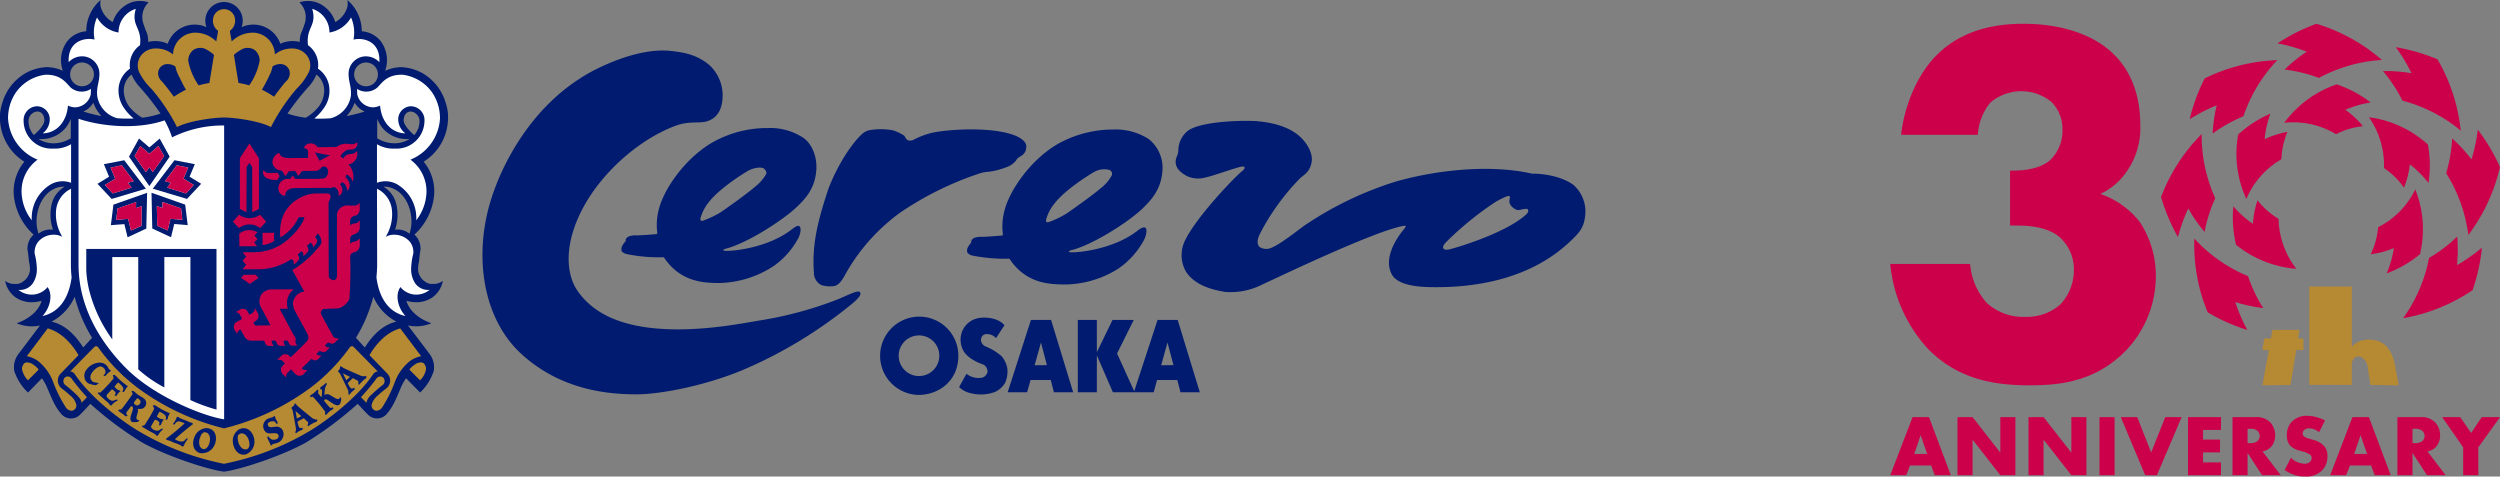 <svg xmlns="http://www.w3.org/2000/svg" xmlns:xlink="http://www.w3.org/1999/xlink" width="508" height="96.826" viewBox="0 0 508 96.826">
  <rect x="0" y="0" width="508" height="96.826" fill="#808080" stroke="none"/>
  <defs>
    <clipPath id="clip-path">
      <rect id="長方形_2" data-name="長方形 2" width="508" height="96.826" fill="none"/>
    </clipPath>
  </defs>
  <g id="グループ_2" data-name="グループ 2" transform="translate(0 0)">
    <g id="グループ_1" data-name="グループ 1" transform="translate(0 0)" clip-path="url(#clip-path)">
      <path id="パス_5" data-name="パス 5" d="M86.374,5.122c2.9.314,5.55.839,8,3a8.377,8.377,0,0,1,2.56,6.252c-.079,3.54-1.88,4.788-3.576,5.149-1.7.312-3.5-.149-6.124.861C79.385,23.347,70.9,30.986,67.342,39.6c-2.7,6.531-1.8,11.495.092,14.254,3.3,4.782,8.527,6.368,11.835,7.063,9.719,2.014,21.258-.377,25.17-1.018a76.179,76.179,0,0,0,16.044-4.352c2.314-.988,4.039-1.9,4.381-1.375.289.411-.163,1.094-1.527,2.246A91.492,91.492,0,0,1,101,69.973c-7.171,3-16.323,4.931-21.594,4.931s-15.183-.672-23.4-8.236c-7.625-7.022-9.531-19.128-6.489-30.129,2.236-8.028,8.833-21.307,21.889-27.781C77.2,5.9,82.46,4.7,86.374,5.122" transform="translate(49.902 5.223)" fill="#001b6f"/>
      <path id="パス_6" data-name="パス 6" d="M90.985,13.906a3.363,3.363,0,0,1,1.464-.8,13.677,13.677,0,0,1,4.815,0,8.734,8.734,0,0,1,2.344,1.11c.238.338.438.929.992.976a1.779,1.779,0,0,0,1.143-.291,17.3,17.3,0,0,1,3.022-1.159c2.428-.7,10.971-1.432,16.2.047,2.051.572,3.466,1.521,3.442,2.637-.045,2.01-1.711,1.894-2.012,2.725a4.106,4.106,0,0,1-1.988,1.44,14.59,14.59,0,0,1-3.721.953,6.807,6.807,0,0,0-1.674.3A65.218,65.218,0,0,0,98.828,29.8,39.076,39.076,0,0,0,87.836,42.021c-.772,1.464-1.55,2.709-2.654,2.764a6.28,6.28,0,0,1-2.383-.206,2.763,2.763,0,0,1-1.544-2.515c-.442-5.792.825-10.556,2.753-16.509.88-2.68,3.674-8.493,6.975-11.649" transform="translate(84.138 13.365)" fill="#001b6f"/>
      <path id="パス_7" data-name="パス 7" d="M104.913,33.238l-1.719,2.621a2.372,2.372,0,0,0-2.417-.733,1.255,1.255,0,0,0-.642,1.071,1.5,1.5,0,0,0,.9,1.328,11.278,11.278,0,0,1,3.35,2.067,5.3,5.3,0,0,1,1.12,2.468,6.033,6.033,0,0,1-.4,2.762,4.52,4.52,0,0,1-2.143,1.98,8.3,8.3,0,0,1-4.863.255A4.8,4.8,0,0,1,95.693,45.8l1.5-2.692a3.915,3.915,0,0,0,3.263.76,1.561,1.561,0,0,0,1.018-1.216,1.592,1.592,0,0,0-1.189-1.548c-.821-.271-3.02-1.279-3.77-2.78a4.72,4.72,0,0,1-.367-3.338,4.437,4.437,0,0,1,3.13-3.118c1.265-.35,4.169-.33,5.633,1.369" transform="translate(99.195 32.85)" fill="#001b6f"/>
      <path id="パス_8" data-name="パス 8" d="M109.937,46.624h3.912l-4.493-14.706h-4.089L100.54,46.624h3.945l.713-2.495h4.1Zm-3.916-5.491,1.287-4.623,1.206,4.6Z" transform="translate(104.219 33.087)" fill="#001b6f"/>
      <path id="パス_9" data-name="パス 9" d="M122.959,46.624l.682-2.495h4.114l.648,2.495h3.927l-4.5-14.706h-4.083L119,46.414l-3.489-7.67,3.4-6.827h-4.316l-3.189,6.566V31.918h-3.867V46.624h3.867V39.113l3.261,7.511Zm1.519-5.491,1.283-4.623,1.216,4.6Z" transform="translate(111.473 33.087)" fill="#001b6f"/>
      <path id="パス_10" data-name="パス 10" d="M91.617,12.777a12.218,12.218,0,0,1,7.364,2c1.921,1.358,2.827,4.151,2.613,6.635-.308,3.627-2.088,5.6-3.872,7.317-2.953,2.843-10.362,7.546-14.531,8.56-.275.088-.976.4-.02.436,1.664.09,8.568-.664,13.275-4.224.837-.646,1.332-1.01,1.711-.78.383.253.3,1.291-.112,2.23a16.289,16.289,0,0,1-5.214,5.929,20.882,20.882,0,0,1-11.277,3.387c-2.721-.061-7.456-.145-10.806-5.053-.081-.118-.116-.2-.438-.183a32.561,32.561,0,0,1-7.362-.674c-.24-.059-.849-.375-.9-.591a1.582,1.582,0,0,1,.014-.815,3.87,3.87,0,0,1,.723-1.108.306.306,0,0,0,.081-.291c-.055-.226.358-.674.65-.758a3.934,3.934,0,0,1,1.344-.216c.576.057,3.8-.2,4.045-.24.248-.01.444,0,.358-.479a12.158,12.158,0,0,1,.22-4.069c.876-4.316,5.273-10.66,10.753-13.943a22.551,22.551,0,0,1,11.376-3.073M79.057,31.418a20.368,20.368,0,0,0,3.149-1.552c1.5-1.031,5.423-3.829,6.918-5.138a9,9,0,0,0,2.263-2.56c.23-.489-.212-1-.44-1.161-.6-.438-2.244-.075-3.13.407-.87.483-5.9,3.6-8.059,6.415a9.133,9.133,0,0,0-1.7,3.277c-.116.739.418.552,1,.312" transform="translate(64.274 13.245)" fill="#001b6f"/>
      <path id="パス_11" data-name="パス 11" d="M126.107,12.925a12.291,12.291,0,0,1,7.356,1.984,7.45,7.45,0,0,1,2.7,6.6c-.3,3.627-2.244,5.741-4.016,7.452-2.947,2.855-10.313,7.462-14.476,8.48-.285.063-.976.389-.029.432,1.668.065,8.584-.682,13.273-4.24.825-.639,1.405-.994,1.79-.752s.261,1.348-.167,2.285a16.544,16.544,0,0,1-5.285,6,20.657,20.657,0,0,1-11.248,3.244c-2.7-.073-7.427-.136-10.79-5.061-.067-.12-.114-.2-.44-.177a33.893,33.893,0,0,1-7.364-.67c-.232-.071-.825-.385-.874-.613a1.5,1.5,0,0,1,.01-.811,4.526,4.526,0,0,1,.721-1.118c.09-.065.1-.145.069-.273-.051-.242.36-.67.654-.76a4,4,0,0,1,1.356-.208c.568.055,3.79-.228,4.037-.242s.462,0,.356-.483a12.155,12.155,0,0,1,.224-4.065c.868-4.318,5.273-10.678,10.753-13.959a23.03,23.03,0,0,1,11.385-3.051M113.541,31.556A18.857,18.857,0,0,0,116.684,30c1.5-1.022,5.43-3.815,6.924-5.122a8.188,8.188,0,0,0,2.25-2.578.848.848,0,0,0-.436-1.165,4.133,4.133,0,0,0-3.116.413c-.884.5-5.92,3.591-8.063,6.421a8.746,8.746,0,0,0-1.7,3.263c-.12.747.415.562,1,.324" transform="translate(100.022 13.399)" fill="#001b6f"/>
      <path id="パス_12" data-name="パス 12" d="M127.34,46.817c-3.324-.552-6.2-1.576-7.884-4.028a6.7,6.7,0,0,1-.193-6.527c2.316-4.76,10.118-12.886,11.58-14.02.5-.379.886-1.122-.387-.835-1.747.426-5.582,1.851-7.03,2.134a5.374,5.374,0,0,1-3.664-.189c-.839-.4-2.462-1.36-2.462-2.933,0-1.116.589-1.3.552-2.67a5.175,5.175,0,0,1,1.967-3.7c2.857-2.037,11.981-2.132,14.217-1.906,4.407.418,7.252,1.741,8.943,3.531,1.733,1.849,2.167,3.629,1.945,4.8-.393,2.083-1.507,2.454-2.413,3.328a46.741,46.741,0,0,0-5.525,6.841,42.317,42.317,0,0,0-2.721,4.694c-.536,1.352-.281,2.006.1,2.356a2.528,2.528,0,0,0,2.54.088c1.851-.756,5.843-3.971,6.623-4.491a70.482,70.482,0,0,1,18.71-8.959c9.291-2.578,19.728-3.318,27.478-1.542,2.383-.039,6.075.58,8.387,2.267a7.17,7.17,0,0,1,2.424,6.118c-.24,2.534-1.09,3.509-3.006,5.332-8.091,7.7-19.215,9.525-28.525,9.338-2.57-.047-6.719-.4-7.841-2.709-1.507-3.057.633-6.727,2.517-9.059.22-.289.8-.829-.175-.654-6.061,1.122-25.427,10.458-28.7,11.941a14.131,14.131,0,0,1-7.458,1.456m44.316-8.967c.138.54.943.428,1.576.242,3.511-.951,11.621-3.7,15.248-6.969.521-.46.562-.823.342-1.108-.169-.216-1.265.063-1.566.13a1.152,1.152,0,0,1-.876-.116,2.4,2.4,0,0,1-1.183-1.161,1.876,1.876,0,0,1,0-1.051c.126-.5-.151-.623-.794-.352-.216.094-1.2.54-1.982.986A64.251,64.251,0,0,0,172.26,36.7c-.2.24-.723.741-.6,1.153" transform="translate(121.593 12.499)" fill="#001b6f"/>
      <path id="パス_13" data-name="パス 13" d="M95.613,31.594a7.931,7.931,0,0,1,8.1,7.969c0,5.073-3.961,7.937-8.136,7.937a7.955,7.955,0,0,1,.035-15.906m-4.02,7.983a4.128,4.128,0,1,0,8.256-.088,4.128,4.128,0,1,0-8.256.088" transform="translate(91.022 32.751)" fill="#001b6f"/>
      <path id="パス_14" data-name="パス 14" d="M91.023,24.551a9.2,9.2,0,0,0-.505-3.8,10.286,10.286,0,0,0-4.562-5.819,9.8,9.8,0,0,0-4.438-1.287,8.012,8.012,0,0,0-3.257.749,6.5,6.5,0,0,0-.9-6.032A5.488,5.488,0,0,0,73.511,6.35,8.432,8.432,0,0,0,70.6,0a4.049,4.049,0,0,1,0,1.324,5,5,0,0,1-2.47,3.159A6.261,6.261,0,0,0,65.749,1.23,5.366,5.366,0,0,0,60.843.487a4.125,4.125,0,0,1,1.006,4.493,14.715,14.715,0,0,1-.692,1.813,5.468,5.468,0,0,0-.248,1.729,6.025,6.025,0,0,0-3.951.367,5.8,5.8,0,0,0-7.871-3.373,3.8,3.8,0,1,0-7.134,0,5.807,5.807,0,0,0-7.876,3.373,6.04,6.04,0,0,0-3.957-.367,5.929,5.929,0,0,0-.234-1.729A15.727,15.727,0,0,1,29.2,4.979,4.116,4.116,0,0,1,30.192.487a5.367,5.367,0,0,0-4.91.743,6.282,6.282,0,0,0-2.373,3.252,4.994,4.994,0,0,1-2.462-3.159,3.279,3.279,0,0,1,0-1.324,8.38,8.38,0,0,0-2.916,6.35,5.484,5.484,0,0,0-3.847,2.008,6.436,6.436,0,0,0-.91,6.032,8.005,8.005,0,0,0-3.257-.749,9.729,9.729,0,0,0-4.43,1.287A10.287,10.287,0,0,0,.519,20.747,9.311,9.311,0,0,0,.01,24.559a10.51,10.51,0,0,0,4.943,8.3,9.517,9.517,0,0,0-2.169,6.588,12.435,12.435,0,0,0,4.049,8.232,3.731,3.731,0,0,0-1.22,3.214c.151.784.1.872.312,2.413a6.469,6.469,0,0,1,.159,1.656,3.173,3.173,0,0,1-1.409,2.255,2.215,2.215,0,0,1-1.631.47,2.885,2.885,0,0,1-2-.627,5.361,5.361,0,0,0,2.132,3.377,5.9,5.9,0,0,0,2.872.973,7.611,7.611,0,0,0,2.415-.285c-.6,2.057-2.538,3.658-5.073,4.568a8.032,8.032,0,0,0,4.737.446c-1.234,1.627-3.637,4.806-4.265,5.641a4.508,4.508,0,0,0-.971,3.572,10.421,10.421,0,0,0,2.8,4.409l2.827-2.892c1.415,1.859,1.878,4.979,4.045,7.366a2.577,2.577,0,0,0,3.721,0c.523-.479,1.436-1.5,2.069-2.181A71.325,71.325,0,0,0,28.8,89.863c4.8,2.729,13.385,5.574,16.712,5.971,3.356-.4,11.924-3.242,16.749-5.971A72.793,72.793,0,0,0,72.692,82.05c.631.68,1.544,1.7,2.061,2.181a2.585,2.585,0,0,0,3.727,0c2.169-2.387,2.617-5.507,4.034-7.366l2.851,2.892a10.35,10.35,0,0,0,2.78-4.409,4.529,4.529,0,0,0-.969-3.572c-.623-.835-3.037-4.014-4.277-5.641a8.041,8.041,0,0,0,4.743-.446c-2.529-.91-4.47-2.511-5.061-4.568a7.7,7.7,0,0,0,2.4.285,5.884,5.884,0,0,0,2.876-.973,5.325,5.325,0,0,0,2.134-3.377,2.9,2.9,0,0,1-2,.627,2.207,2.207,0,0,1-1.627-.47,3.1,3.1,0,0,1-1.4-2.255,6.146,6.146,0,0,1,.147-1.656c.2-1.542.171-1.629.31-2.413a3.775,3.775,0,0,0-1.212-3.224,12.324,12.324,0,0,0,4.018-8.222,9.38,9.38,0,0,0-2.147-6.588,10.519,10.519,0,0,0,4.941-8.3M16.665,12.694a2.419,2.419,0,1,1-2.415,2.415,2.421,2.421,0,0,1,2.415-2.415M14.392,24.132,14.384,28.1A6.75,6.75,0,0,1,10.9,29.121a5.745,5.745,0,0,1-3.12-.906,6.322,6.322,0,0,0,6.617-4.083M5.8,24.771a1.955,1.955,0,0,1,1.745-2.116c.969,0,1.474.809,1.474,1.808,0,.912-1.33,2.322-2.14,2.982A4.183,4.183,0,0,1,5.8,24.771m2.024,22.72a8.243,8.243,0,0,1-.279-3.927c.511-3,2.134-4.572,3.381-5.151a4.27,4.27,0,0,1,2.212-.479,5.626,5.626,0,0,0-2.625,3.509,9.315,9.315,0,0,0,.261,5.226,3.9,3.9,0,0,0-2.949.821m9.083,23.115c-1.855-2.939-4-4.7-6.432-5.252a10.312,10.312,0,0,0,4.7-5.065,30.3,30.3,0,0,0,3.536,8.35c-.495.544-1.352,1.489-1.808,1.967m.026-47.946a4.189,4.189,0,0,0,2.028-1.792,8.308,8.308,0,0,0,1.656,2.719,31.655,31.655,0,0,1-3.684-.927m11.975,1.263a9.231,9.231,0,0,1-2.505-2.1A5.417,5.417,0,0,1,25.156,18.3a4.059,4.059,0,0,1,1.58-3.157,9.12,9.12,0,0,0,1.424,2.285,51.556,51.556,0,0,1,4.464,5.656,19.436,19.436,0,0,1-3.717.837m35.724-2.1a9.171,9.171,0,0,1-2.5,2.1,19.513,19.513,0,0,1-3.721-.837,50.327,50.327,0,0,1,4.476-5.656,9.454,9.454,0,0,0,1.417-2.285A4.1,4.1,0,0,1,65.878,18.3a5.4,5.4,0,0,1-1.246,3.519m18.631,6.393a5.75,5.75,0,0,1-3.12.906A6.747,6.747,0,0,1,76.649,28.1l0-3.967a6.315,6.315,0,0,0,6.617,4.083m-8.89-15.521a2.419,2.419,0,1,1-2.415,2.415,2.429,2.429,0,0,1,2.415-2.415m-2.3,8.175A4.149,4.149,0,0,0,74.1,22.661a30.988,30.988,0,0,1-3.674.927,8.679,8.679,0,0,0,1.648-2.719m2.059,49.738c-.456-.479-1.316-1.424-1.806-1.967a30.8,30.8,0,0,0,3.536-8.35,10.368,10.368,0,0,0,4.682,5.065c-2.409.554-4.558,2.314-6.411,5.252m9.077-23.115a3.858,3.858,0,0,0-2.941-.821,9.277,9.277,0,0,0,.244-5.226,5.565,5.565,0,0,0-2.6-3.509,4.21,4.21,0,0,1,2.193.479c1.255.578,2.876,2.151,3.381,5.151a8.18,8.18,0,0,1-.273,3.927m2.028-22.72a4.247,4.247,0,0,1-1.067,2.674c-.837-.66-2.153-2.069-2.153-2.988,0-.994.515-1.8,1.464-1.8a1.975,1.975,0,0,1,1.756,2.116" transform="translate(0 0.001)" fill="#001b6f"/>
      <path id="パス_15" data-name="パス 15" d="M31.266,22.876c2.882.057,7.664.878,9.546,1.953a38.818,38.818,0,0,1,5.224-7.8A12.439,12.439,0,0,0,48.541,13.6a3.371,3.371,0,0,0-.285-3.14,3.676,3.676,0,0,0-2.91-1.6,5.5,5.5,0,0,0-3.735,1.2,4.535,4.535,0,0,0-4.362-4.417,6.135,6.135,0,0,0-4.419,1.786c-.1-.713-.267-1.42-.363-2.159a2.469,2.469,0,0,0,1.063-2.155,2.25,2.25,0,0,0-4.5,0,2.466,2.466,0,0,0,1.047,2.155c-.1.739-.271,1.446-.373,2.159A6.093,6.093,0,0,0,25.3,5.642a4.556,4.556,0,0,0-4.387,4.417,5.426,5.426,0,0,0-3.717-1.2,3.674,3.674,0,0,0-2.906,1.6A3.383,3.383,0,0,0,14,13.6a12.076,12.076,0,0,0,2.505,3.434,37.9,37.9,0,0,1,5.216,7.8c1.9-1.075,6.66-1.9,9.541-1.953" transform="translate(14.243 0.996)" fill="#b68933"/>
      <path id="パス_16" data-name="パス 16" d="M24.023,6.2a7.406,7.406,0,0,0-1.939-1.283,2.607,2.607,0,0,0-2.187.228,2.772,2.772,0,0,0-1.114,2.2A12.888,12.888,0,0,0,20.9,12.391a21.824,21.824,0,0,1,2.183-.489c.185-1.065.815-5.012.939-5.7" transform="translate(19.464 4.955)" fill="#001b6f"/>
      <path id="パス_17" data-name="パス 17" d="M23.338,6.2a7.464,7.464,0,0,1,1.937-1.283,2.642,2.642,0,0,1,2.2.228,2.743,2.743,0,0,1,1.1,2.2,12.8,12.8,0,0,1-2.118,5.043,20.362,20.362,0,0,0-2.187-.489c-.189-1.065-.811-5.012-.933-5.7" transform="translate(24.192 4.955)" fill="#001b6f"/>
      <path id="パス_18" data-name="パス 18" d="M19.287,6.89a6.71,6.71,0,0,0,.576,1.7c.253.489,1.218,2.515,1.572,3a20.894,20.894,0,0,0-2.46,1.432c-.633-.882-1.943-2.58-2.413-3.085A2.254,2.254,0,0,1,15.8,8.595a1.863,1.863,0,0,1,1.8-2.2,2.768,2.768,0,0,1,1.684.493" transform="translate(16.36 6.632)" fill="#001b6f"/>
      <path id="パス_19" data-name="パス 19" d="M28.28,6.89a5.988,5.988,0,0,1-.574,1.7,32.9,32.9,0,0,1-1.572,3,19.282,19.282,0,0,1,2.458,1.432c.633-.882,1.929-2.58,2.413-3.085a2.266,2.266,0,0,0,.764-1.348,1.866,1.866,0,0,0-1.8-2.2,2.807,2.807,0,0,0-1.692.493" transform="translate(27.089 6.632)" fill="#001b6f"/>
      <path id="パス_20" data-name="パス 20" d="M12.123,7.129a7.4,7.4,0,0,1,.495-4.5,6.126,6.126,0,0,0,4.371,3.063A5,5,0,0,1,20.5.881c-1.024,3.531,1.307,3.711.851,7.387A4.989,4.989,0,0,0,19.3,12.887c0,.049.01.09.01.153a5.337,5.337,0,0,0-2.326,4.191,6.225,6.225,0,0,0,.933,3.519,10.068,10.068,0,0,0,2.149,2.413,25.768,25.768,0,0,1-3.358-.055,5.591,5.591,0,0,1-4.057-4.531c-.167-1.929.424-2.621.456-4.507a3.554,3.554,0,0,0-3.224-3.531A3.765,3.765,0,0,0,6.86,11.708c-.244-4.2,3.183-5.081,5.263-4.578" transform="translate(7.099 0.914)" fill="#fff"/>
      <path id="パス_21" data-name="パス 21" d="M6.809,24.713A7.908,7.908,0,0,0,3.552,31.44a9.708,9.708,0,0,0,2.073,5.595,7.928,7.928,0,0,1,4-7.375,4.9,4.9,0,0,1,3.984-.24V21.57a6.44,6.44,0,0,1-3.67.894,5.666,5.666,0,0,1-5.973-5.54,2.818,2.818,0,0,1,2.725-3.061,2.658,2.658,0,0,1,2.582,2.462,3.6,3.6,0,0,1-1.428,3.043c2.9-.041,4.9-2.466,5.128-5.635a4.207,4.207,0,0,0,1.305.35,3.362,3.362,0,0,0,3.293-2.47c.079-.31.051-.967.094-1.285a3.464,3.464,0,0,1-4.191-.314c-.947-1-2-2.611-5.041-2.56A8.65,8.65,0,0,0,2.359,11.11a9.332,9.332,0,0,0-1.554,5.3,9.627,9.627,0,0,0,6,8.307" transform="translate(0.834 7.727)" fill="#fff"/>
      <path id="パス_22" data-name="パス 22" d="M4.8,38a3.2,3.2,0,0,1-2.963,1.381,4.367,4.367,0,0,0,2.589.965,4.169,4.169,0,0,0,3.344-1.534C8.887,40.4,8.292,43,6.736,44.7c3.5-.79,5.37-3.755,5.916-7.863a24.352,24.352,0,0,1-.147-2.768l.033-15.236a5.386,5.386,0,0,0-3.051,4.485,8.668,8.668,0,0,0,1.283,5.275A3.709,3.709,0,0,0,8.8,28.179a4.1,4.1,0,0,0-2.9,1.377A3.41,3.41,0,0,0,5.137,32a13.085,13.085,0,0,1,.438,2.819A5.2,5.2,0,0,1,4.8,38" transform="translate(1.901 19.521)" fill="#fff"/>
      <path id="パス_23" data-name="パス 23" d="M40.005,7.129a7.576,7.576,0,0,0-.5-4.5,6.164,6.164,0,0,1-4.389,3.063,4.987,4.987,0,0,0-3.5-4.812c1.01,3.531-1.316,3.711-.855,7.387a4.977,4.977,0,0,1,2.043,4.619c-.01.049-.01.088-.022.153a5.268,5.268,0,0,1,2.334,4.2,5.962,5.962,0,0,1-.937,3.515,10.727,10.727,0,0,1-2.136,2.424,27.54,27.54,0,0,0,3.352-.065,5.6,5.6,0,0,0,4.077-4.535c.151-1.925-.444-2.617-.47-4.5a3.551,3.551,0,0,1,3.224-3.531,3.788,3.788,0,0,1,3.032,1.169c.246-4.2-3.189-5.081-5.254-4.578" transform="translate(31.826 0.914)" fill="#fff"/>
      <path id="パス_24" data-name="パス 24" d="M45.4,38a3.237,3.237,0,0,0,2.969,1.381,4.347,4.347,0,0,1-2.591.965,4.153,4.153,0,0,1-3.342-1.534C41.3,40.4,41.9,43,43.461,44.7c-3.5-.79-5.364-3.755-5.9-7.863.086-.9.145-1.839.145-2.768l-.035-15.236a5.376,5.376,0,0,1,3.053,4.485,8.631,8.631,0,0,1-1.285,5.275,3.607,3.607,0,0,1,1.959-.411,4.129,4.129,0,0,1,2.916,1.377A3.341,3.341,0,0,1,45.052,32a13.99,13.99,0,0,0-.43,2.819A5.309,5.309,0,0,0,45.4,38" transform="translate(38.931 19.521)" fill="#fff"/>
      <path id="パス_25" data-name="パス 25" d="M46.475,24.713a7.97,7.97,0,0,1,3.263,6.727,9.757,9.757,0,0,1-2.079,5.595,7.932,7.932,0,0,0-4-7.375,4.888,4.888,0,0,0-3.979-.24l0-7.847a6.509,6.509,0,0,0,3.678.892,5.675,5.675,0,0,0,5.973-5.54A2.821,2.821,0,0,0,46.6,13.864,2.679,2.679,0,0,0,44,16.326a3.593,3.593,0,0,0,1.452,3.043c-2.918-.041-4.9-2.466-5.136-5.635a4.246,4.246,0,0,1-1.312.35,3.356,3.356,0,0,1-3.289-2.47c-.079-.31-.055-.967-.094-1.285a3.461,3.461,0,0,0,4.189-.314c.945-1,2-2.615,5.045-2.56a8.666,8.666,0,0,1,6.069,3.656,9.325,9.325,0,0,1,1.558,5.3,9.63,9.63,0,0,1-6,8.307" transform="translate(36.921 7.727)" fill="#fff"/>
      <path id="パス_26" data-name="パス 26" d="M26.846,15.627a23.162,23.162,0,0,1,10.539-2.413h.037V72.92C33.4,72.348,23.233,68.367,17.4,62.448,14.137,59.12,7.836,51.764,7.836,41.492V11.849c4.8,1.617,12.016,2.222,17.486.322a20.522,20.522,0,0,1,1.523,3.456" transform="translate(8.123 12.283)" fill="#fff"/>
      <path id="パス_27" data-name="パス 27" d="M8.607,24.835H35.068l.01,32.645a33.9,33.9,0,0,1-5.316-1.935l.008-29.052h-5.3V52.981a26.234,26.234,0,0,1-5.3-3.682V26.493H13.892v16.72A29.141,29.141,0,0,1,9.161,33.065a22.142,22.142,0,0,1-.554-3.849Z" transform="translate(8.922 25.745)" fill="#001b6f"/>
      <path id="パス_28" data-name="パス 28" d="M35.844,39.442a1.028,1.028,0,0,0-.108-.9c-.305-.45-3.1-5.719-3.1-5.719l1.688-.014a3.514,3.514,0,0,1,1.193-3.941l-4.291.02a2.615,2.615,0,0,0-2.269.994,2.579,2.579,0,0,0-.21,2.444c.53.967,2.053,3.855,2.053,3.855l-3.159.047-.346-.65c.181-.114.336-.191.438-.253a1.2,1.2,0,0,0,.523-1.546l-.637-1.112a1.184,1.184,0,0,1-.625,1.086s-.206.11-.5.287l-.285-.527a1.136,1.136,0,0,0-.984-.69,1.312,1.312,0,0,0-.591.138c-.155.088-.925.552-.925.552a1.06,1.06,0,0,1,.847.489c.077.112.25.479.45.876-.517.3-.982.558-1.159.65a1.188,1.188,0,0,0-.434,1.407L24,37.953a1.15,1.15,0,0,1,.666-.931c.01-.006.016-.006.016-.016l.752,1.342a1.573,1.573,0,0,0,1.22.949H29.2c.185,0,.375.047.4.189.132.55.4.872.843.872l1.041.018a1.314,1.314,0,0,1-.452-1.09h.6c.157,0,.281.09.344.31s.267.752.792.752h1.081a1.135,1.135,0,0,1-.375-1.051l.6-.01a.337.337,0,0,1,.352.267c.041.167.206.762.778.762S36.3,40.3,36.3,40.3a1.06,1.06,0,0,1-.458-.859" transform="translate(24.181 29.923)" fill="#cc004a"/>
      <path id="パス_29" data-name="パス 29" d="M24.577,27.427l-.523.621,1.766,1.224L27.6,28.083l-.615-.674Z" transform="translate(24.934 28.413)" fill="#cc004a"/>
      <path id="パス_30" data-name="パス 30" d="M23.868,23.689a3.281,3.281,0,0,1,3.688-.3l-.593.67.621.747-.684.646.615.79H23.9Z" transform="translate(24.741 23.801)" fill="#cc004a"/>
      <path id="パス_31" data-name="パス 31" d="M26.618,23.4a3.507,3.507,0,0,1,2.149.741L30,22.829l-1.246-1.407a3.586,3.586,0,0,1-4.259,0l-1.255,1.407,1.218,1.316a3.551,3.551,0,0,1,2.161-.741" transform="translate(24.089 22.207)" fill="#cc004a"/>
      <path id="パス_32" data-name="パス 32" d="M25.874,14.316l1.935,3V27.6l-1.35.7-.022-9.228-.57-.817-.558.817L25.275,28.3l-1.344-.7V17.32Z" transform="translate(24.807 14.84)" fill="#cc004a"/>
      <path id="パス_33" data-name="パス 33" d="M41.665,21.217c.075-.483.609-1.14.348-1.589a.947.947,0,0,0-.468-.31,7.309,7.309,0,0,0-1.035,0c-.591,0-1.206-.035-1.782,0a7.619,7.619,0,0,0-3.094,1,7.189,7.189,0,0,0-3.658,5.128,9.129,9.129,0,0,0-.1,2.792A9.061,9.061,0,0,0,35.6,24.132h1.191c-.54,1.851-2.556,3.957-3.939,4.975a10.3,10.3,0,0,1-5.768,2.126c-.923.053-2.043-.031-2.874.059a8.117,8.117,0,0,0,.729.825c-.224.242-.53.611-.729.866a10.334,10.334,0,0,0,.729.813c-.151.222-.554.629-.729.925,1.373,0,2.373-.014,3.7-.014A12.418,12.418,0,0,0,34.1,32.642c.24.086.24.155.373.305a.791.791,0,0,1,.138.6c-.006.155,0,.22.112.132a5.692,5.692,0,0,0,.845-.815.926.926,0,0,0,.083-.65c-.051-.1-.128-.259-.177-.367a.31.31,0,0,1-.055-.171c.232-.2.475-.4.752-.648a1.852,1.852,0,0,1,.2.214.617.617,0,0,1,.163.58c0,.163.057.2.183.1s.576-.558.727-.743a.779.779,0,0,0,.1-.642A1.612,1.612,0,0,0,37.261,30c.248-.244.483-.477.7-.7a1,1,0,0,1,.556.8c.006.183.051.12.136.024a4.626,4.626,0,0,0,.637-.894.681.681,0,0,0,.039-.424,1.485,1.485,0,0,0-.407-.621c.21-.265.383-.527.536-.758A2.6,2.6,0,0,1,40.1,28.48a1.452,1.452,0,0,1-.041,1.193,20.3,20.3,0,0,1-5.749,5.214c.536.949,1.721,3.118,2.446,4.368a2.586,2.586,0,0,0-2.318,2.318,3.707,3.707,0,0,0,.5,1.8c.218.356,2.436,4.464,2.436,4.464.352.79.2,1.138-.12,1.5-.495.6-2.719,2.731-3.275,3.257l-.489-.456a1.254,1.254,0,0,0-1.177-.037c-.193.153-.957.9-.957.9-.159.124-.043.141.12.124a1.086,1.086,0,0,1,.7.112,7.989,7.989,0,0,1,.619.625,6.491,6.491,0,0,0-.7.77A1.215,1.215,0,0,0,32.26,55.9a11.4,11.4,0,0,0,.847.849,1.012,1.012,0,0,1,.157-.943c.183-.147.774-.762.774-.762s.766.841.939,1.012a1.248,1.248,0,0,0,1.558.033c.2-.165.58-.65.694-.747s.081-.181-.024-.177a1.067,1.067,0,0,1-.99-.293c.051-.067.849-.853,1.841-1.833.153-.155.373.033.6.147a.924.924,0,0,0,.845-.171s.385-.405.507-.515.175-.159.126-.21-.147-.043-.365-.043a1.079,1.079,0,0,1-.564-.332c.149-.151.3-.312.454-.462v0c.226-.248.582-.02.764.088a.936.936,0,0,0,.786-.218s.405-.405.527-.519c.1-.1.157-.138.118-.2-.043-.043-.147-.043-.371-.043-.161,0-.346-.171-.564-.346.2-.2.383-.377.536-.536a.624.624,0,0,1,.6.083.769.769,0,0,0,.868-.145s.662-.627.743-.694.075-.183-.033-.163c-.108,0-.128,0-.344,0a.913.913,0,0,1-.633-.31c-.5-.919-2.273-4.094-2.523-4.648a.668.668,0,0,1,0-.475,1,1,0,0,1,.454-.534,2.966,2.966,0,0,1,.42-.024c.835-.061,1.933-.057,2.688-.132a3.461,3.461,0,0,0,2.2-1.914,77.649,77.649,0,0,0,.163-8.678.775.775,0,0,1,.391-.611c.218-.157.544-.157.951-.417a1.4,1.4,0,0,0,.607-1.151v-1.2c0-.238-.159-.173-.224-.063a1.2,1.2,0,0,1-.193.191,1.643,1.643,0,0,1-.89.342,1.054,1.054,0,0,0-.642.434c0-.377,0-.729,0-1.094a.881.881,0,0,1,.4-.688c.218-.169.544-.169.951-.438a1.365,1.365,0,0,0,.607-1.138v-1.2c0-.24-.151-.157-.206-.067a2.212,2.212,0,0,1-.161.208c-.2.259-.686.232-.973.283a1.045,1.045,0,0,0-.627.422v-.8a1.11,1.11,0,0,1,.285-.847,1.04,1.04,0,0,1,.719-.383c.4-.016.674-.448.78-.613A1.362,1.362,0,0,0,48,22.4v-.965c0-.214-.12-.159-.2-.051a1.334,1.334,0,0,1-.625.377c-.668.094-1.362-.086-2.018,0A2.167,2.167,0,0,0,43.479,23.1a2.746,2.746,0,0,0-.118.906c.043.845,0,1.719,0,2.562l.022,9.016a2.41,2.41,0,0,1-.057.809c0,.014-.163.3-.163.312-.212.316-.56.257-1.026.029a.956.956,0,0,1-.434-.623Z" transform="translate(25.097 20.004)" fill="#cc004a"/>
      <path id="パス_34" data-name="パス 34" d="M29.081,18.929a4.153,4.153,0,0,1-2.185-.438,1.263,1.263,0,0,1-.611-1.379c.051-.106.143-.13.2-.043a1.054,1.054,0,0,0,.654.428c.505.033,1.047,0,1.574,0,.165,0,.438-.084.532.029.073.1.273.454.32.527a.207.207,0,0,1-.039.263,2.956,2.956,0,0,1-.448.613" transform="translate(27.2 17.639)" fill="#cc004a"/>
      <path id="パス_35" data-name="パス 35" d="M44.284,16.05a2.219,2.219,0,0,1-.654.434c-.31.092-.637.065-.99.13a1.623,1.623,0,0,0-1.057.872A4.477,4.477,0,0,0,41,17a3.328,3.328,0,0,1,1.145-1.157,2.064,2.064,0,0,1,1.086-.177,1.322,1.322,0,0,0,1.191-.9c.069-.236.1-.7-.159-.5a.683.683,0,0,1-.187.122,2.066,2.066,0,0,1-.556.189,3.7,3.7,0,0,1-.927-.094,4,4,0,0,0-.992.031,3.432,3.432,0,0,0-.937.316,1.62,1.62,0,0,0-.4.308l-3.918.037a1.553,1.553,0,0,0-1.515-.766,1.379,1.379,0,0,0-1.2.835c-.043.108.016.171.149.171a.676.676,0,0,1,.652.688v1.25c-1.112,0-2.234.014-3.369.014a4.126,4.126,0,0,1-1.815-.2,1.052,1.052,0,0,1-.627-.784c0-.031-.092-.008-.124-.031a2.181,2.181,0,0,0-1.316,1.861,1.923,1.923,0,0,0,1.937,1.711,11.38,11.38,0,0,1,.68,1.147c.248-.3.507-.739.739-1.018.308-.018,1.312-.041,1.312-.041.075.145.507.868.591,1.01.287-.354.5-.66.784-1.01.566-.043,1.837.014,2.407-.022a4.323,4.323,0,0,0,.534-.035,2.2,2.2,0,0,0,.778-.407c.177-.136.261-.452.53-.438.33.018.568-.065.827.344a1.065,1.065,0,0,1,.159.971,1.268,1.268,0,0,1-.729,1.067,14.568,14.568,0,0,1-2.845.09c-.7.043-2.385.02-3.13.02a2.456,2.456,0,0,0-.446-.65c-.126.118-.413.611-.562.668-.257.061-.6-.039-.839.026A1.927,1.927,0,0,0,28.5,24.168a1.567,1.567,0,0,0,.908.823c.389.132.4-.049.4-.216,0-.532.536-.973,1-1.161a5.145,5.145,0,0,1,1.511-.126c1.13-.026,5.44-.057,6.688-.057a2.343,2.343,0,0,0,.688-.163,1.384,1.384,0,0,1,.754.642,1.157,1.157,0,0,1,.155.89c-.108.324.1.236.2.171A1.286,1.286,0,0,0,41.4,23.69a1.825,1.825,0,0,0-.5-1.008,1.273,1.273,0,0,0,.259-.212,2.332,2.332,0,0,0,.2-.2,2.165,2.165,0,0,1,.69.6,2.306,2.306,0,0,1,.312.927c0,.212.128.189.255.024a1.75,1.75,0,0,0,.248-1.132,2.476,2.476,0,0,0-.839-1.422,4.237,4.237,0,0,0,.185-.54,1.836,1.836,0,0,1,1.167,1.2c.047.181.092.246.138.136a1.847,1.847,0,0,0,.116-.481,3.709,3.709,0,0,0-1.016-2.933,2.144,2.144,0,0,0,.794-.259,2.289,2.289,0,0,0,1.008-1.472,5.95,5.95,0,0,0,0-.809c0-.075-.053-.116-.132-.061m-7.525,1.9c-.12-.308-.7-1.261-.923-1.717a25.768,25.768,0,0,0,3.1.562c-.519.24-1.751.931-2.173,1.155" transform="translate(28.17 14.738)" fill="#cc004a"/>
      <path id="パス_36" data-name="パス 36" d="M26.191,23.224l.016,2.5a5.084,5.084,0,0,0,2.381-.866,7.078,7.078,0,0,1-.029-1.633Z" transform="translate(27.149 24.075)" fill="#cc004a"/>
      <path id="パス_37" data-name="パス 37" d="M19.109,13.836l-2.1,1.792-2.1-1.808-2.037,3.688,4.14,5.977,4.128-5.977Zm-2.1,5.814-.707,1L14,17.374l1.157-2.026,1.849,1.57,1.837-1.57,1.161,2.026-2.3,3.275Z" transform="translate(13.34 14.327)" fill="#001b6f"/>
      <path id="パス_38" data-name="パス 38" d="M11.024,16.792l1.055,2.54-2.35,1.446L12.6,23.853l6.957-2.081-4.4-5.786Zm4.89,3.784.741.988-3.843,1.173L11.248,21.01l2.073-1.261L12.387,17.5l2.279-.481,2.409,3.218Z" transform="translate(10.085 16.572)" fill="#001b6f"/>
      <path id="パス_39" data-name="パス 39" d="M19.65,15.985l-4.405,5.788,6.947,2.075,2.878-3.071-2.354-1.442,1.067-2.544Zm-1.929,4.246,2.405-3.218,2.3.481-.945,2.236,2.081,1.281-1.572,1.725-3.833-1.171.741-.99Z" transform="translate(15.803 16.571)" fill="#001b6f"/>
      <path id="パス_40" data-name="パス 40" d="M11.062,25.812l2.743-.214.65,2.676L18.261,26.5l.163-7.262-6.847,2.407Zm5.116-3.476,1.153-.4-.057,4.014-2.132.957-.57-2.375-2.419.208.263-2.322,3.778-1.3Z" transform="translate(11.467 19.941)" fill="#001b6f"/>
      <path id="パス_41" data-name="パス 41" d="M19.081,28.269l.654-2.686,2.735.228-.509-4.163-6.845-2.417.157,7.262Zm-1.719-5.943L17.34,21.1l3.79,1.314.255,2.312-2.424-.2L18.4,26.9l-2.114-.967-.09-3.99Z" transform="translate(15.669 19.936)" fill="#001b6f"/>
      <path id="パス_42" data-name="パス 42" d="M16.432,18.873l-.707,1-2.3-3.275,1.157-2.026,1.849,1.57,1.837-1.57L19.43,16.6l-2.3,3.275Z" transform="translate(13.918 15.104)" fill="#cc004a"/>
      <path id="パス_43" data-name="パス 43" d="M15.141,20.053l.741.988L12.04,22.214l-1.564-1.727,2.073-1.261-.935-2.255,2.279-.481L16.3,19.709Z" transform="translate(10.859 17.095)" fill="#cc004a"/>
      <path id="パス_44" data-name="パス 44" d="M17.634,20.053l-.739.988,3.835,1.173L22.3,20.487l-2.081-1.279.945-2.236-2.293-.481-2.407,3.218Z" transform="translate(17.063 17.095)" fill="#cc004a"/>
      <path id="パス_45" data-name="パス 45" d="M15.623,21.376l1.153-.4-.057,4.014-2.132.957-.57-2.375-2.419.208.263-2.322,3.778-1.3Z" transform="translate(12.021 20.9)" fill="#cc004a"/>
      <path id="パス_46" data-name="パス 46" d="M16.815,21.376l-.022-1.228,3.79,1.314.253,2.312-2.422-.2-.564,2.383-2.114-.967L15.646,21Z" transform="translate(16.218 20.886)" fill="#cc004a"/>
      <path id="パス_47" data-name="パス 47" d="M11.114,41.771a47.129,47.129,0,0,1-3.053-3.678.949.949,0,0,0-1.411-.342,1.025,1.025,0,0,0-.039,1.464A26.5,26.5,0,0,1,9.118,41.4c.444.456.912,1.012.876,1.521.385-.367.815-.8,1.12-1.147" transform="translate(6.554 38.936)" fill="#b68933"/>
      <path id="パス_48" data-name="パス 48" d="M13.189,38.2c-1.709-2.882-3.88-4.78-6.26-5.438-.747,1-4.256,5.65-4.256,5.65a5.5,5.5,0,0,1,2.975,1.6,9.85,9.85,0,0,1,2.479,3.9A25.466,25.466,0,0,0,10.539,48.7a1.528,1.528,0,0,0,1.212.809,1.058,1.058,0,0,0,.963-1.34,3.358,3.358,0,0,0-1.12-1.684,22.865,22.865,0,0,0-1.88-1.558,2.035,2.035,0,0,1-.181-2.955c1.053-1.075,3.656-3.77,3.656-3.77" transform="translate(2.77 33.964)" fill="#b68933"/>
      <path id="パス_49" data-name="パス 49" d="M3.329,39.724c.037.033.1.018.134.033l2.061-2.065c.022-.022.02-.1.026-.124a3.966,3.966,0,0,0-.963-.878,2.221,2.221,0,0,0-1.495-.523.859.859,0,0,0-.688.552,1.309,1.309,0,0,0-.189.91,4.563,4.563,0,0,0,1.114,2.1" transform="translate(2.272 37.476)" fill="#b68933"/>
      <path id="パス_50" data-name="パス 50" d="M36.015,41.759a40.93,40.93,0,0,0,3.067-3.666.959.959,0,0,1,1.42-.344,1.046,1.046,0,0,1,.035,1.466A26.105,26.105,0,0,0,38.021,41.4a2.505,2.505,0,0,0-.878,1.521c-.375-.367-.823-.821-1.128-1.159" transform="translate(37.333 38.935)" fill="#b68933"/>
      <path id="パス_51" data-name="パス 51" d="M36.863,38.2c1.717-2.882,3.874-4.78,6.256-5.438.754,1,4.246,5.65,4.246,5.65a5.575,5.575,0,0,0-2.965,1.6,10.109,10.109,0,0,0-2.47,3.9A25.941,25.941,0,0,1,39.523,48.7a1.546,1.546,0,0,1-1.232.809,1.057,1.057,0,0,1-.955-1.34,3.438,3.438,0,0,1,1.128-1.684,21.813,21.813,0,0,1,1.87-1.558,2.04,2.04,0,0,0,.187-2.955c-1.059-1.075-3.658-3.77-3.658-3.77" transform="translate(38.212 33.964)" fill="#b68933"/>
      <path id="パス_52" data-name="パス 52" d="M43.08,39.724c-.035.018-.1.018-.126.033l-2.067-2.065c-.022-.022-.022-.1-.029-.124a4.511,4.511,0,0,1,.965-.882,2.236,2.236,0,0,1,1.505-.519.886.886,0,0,1,.686.552,1.428,1.428,0,0,1,.183.91,4.015,4.015,0,0,1-1.118,2.1" transform="translate(42.353 37.476)" fill="#b68933"/>
      <path id="パス_53" data-name="パス 53" d="M38.244,58.438A54.763,54.763,0,0,0,56.02,51.551c3.538-2.193,9.317-6.572,12.509-11.262a1.235,1.235,0,0,1,.967-.619L64.61,34.7a.5.5,0,0,0-.772.047l-.006-.008a37.506,37.506,0,0,1-8.01,8.24,49.3,49.3,0,0,1-17.578,8.258,49.365,49.365,0,0,1-17.562-8.258,37.878,37.878,0,0,1-8.02-8.24v.008A.5.5,0,0,0,11.9,34.7l-4.89,4.967a1.232,1.232,0,0,1,.963.619c3.2,4.69,8.977,9.069,12.517,11.262a54.787,54.787,0,0,0,17.755,6.888" transform="translate(7.265 35.808)" fill="#b68933"/>
      <path id="パス_54" data-name="パス 54" d="M9.787,40.568a2.657,2.657,0,0,0,1,.187,5.987,5.987,0,0,0,.534-.342c.008-.022-.016-.071,0-.092a7.866,7.866,0,0,1-1.094-.22,1.153,1.153,0,0,1-.407-.409c-.554-.809.371-1.821.843-2.22a2.349,2.349,0,0,1,1-.527,1.162,1.162,0,0,1,1.061,1.218,1.1,1.1,0,0,1-.218.4.947.947,0,0,1-.157.189c-.057.055.063.128.063.128.081,0,.267.029.32-.035.171-.2.418-.444.554-.58.2-.22.495-.3.532-.389.01-.02-.016-.067,0-.092a1.893,1.893,0,0,1-.407-.316c-.116-.151-.169-.342-.281-.5a1.934,1.934,0,0,0-1.782-.778,3.417,3.417,0,0,0-2.4,1.314,2.01,2.01,0,0,0-.316,2.248,1.553,1.553,0,0,0,1.157.813" transform="translate(8.712 37.507)" fill="#001b6f"/>
      <path id="パス_55" data-name="パス 55" d="M18.252,42.009c.3.163.739.483.788.788a1.633,1.633,0,0,1-.065.593c.033,0,.065.049.126.037a1.016,1.016,0,0,0,.253-.159c.077-.112.047-.226.094-.371a4.724,4.724,0,0,1,.22-.53c.02-.055.108-.136.124-.193.006-.033-.014-.09,0-.12a16.572,16.572,0,0,1-2.222-1.128c-.2-.108-.694-.534-.969-.5a.5.5,0,0,0-.216.122c-.014.037.018.1,0,.128a.53.53,0,0,1,.216.595,32.123,32.123,0,0,1-1.935,3.248c-.161.047-.446.041-.5.187-.012.031.018.067,0,.092.619.377,1.267.756,1.908,1.1a7.806,7.806,0,0,1,.778.438c.055.041.244.265.283.283s.283.01.3-.043a3.337,3.337,0,0,1,.694-.957l.259-.251c.02-.081.01-.134-.033-.159-.2-.069-.418.165-.684.318a1.308,1.308,0,0,1-1.405-.318.431.431,0,0,1-.189-.593c.218-.405.621-1.075.745-1.246.273.073.821.336.878.591a1.17,1.17,0,0,1-.092.562c.153-.006.3.018.405-.122a3.317,3.317,0,0,0,.157-.375,4.4,4.4,0,0,1,.218-.407c.033-.059.141-.12.155-.187.012-.039-.01-.092,0-.13-.155-.039-.407-.039-.593-.092a3.207,3.207,0,0,1-.749-.434,3.892,3.892,0,0,1,.56-1.041c.112.053.377.218.495.279" transform="translate(14.68 41.903)" fill="#001b6f"/>
      <path id="パス_56" data-name="パス 56" d="M14.343,39.315c.263.222.619.629.6.939a1.748,1.748,0,0,1-.189.566c.026,0,.049.055.112.059a.943.943,0,0,0,.279-.1c.1-.1.1-.21.177-.348a4.265,4.265,0,0,1,.326-.468c.033-.047.134-.112.161-.163.018-.033.01-.086.031-.12a15.106,15.106,0,0,1-1.923-1.576c-.173-.153-.57-.666-.841-.7-.041,0-.22.041-.238.077s0,.088-.029.122a.522.522,0,0,1,.086.621,33.124,33.124,0,0,1-2.595,2.76c-.171.01-.444-.061-.527.073-.02.029,0,.069-.02.092.523.5,1.071,1,1.623,1.481a7.438,7.438,0,0,1,.666.6c.043.047.179.318.216.334s.273.071.293.029a3.414,3.414,0,0,1,.89-.79l.305-.187c.041-.073.039-.132,0-.161-.181-.112-.444.069-.737.159-.58.171-1.031-.285-1.307-.611a.445.445,0,0,1-.055-.621c.305-.348.847-.914,1.008-1.059.242.138.725.513.723.772a1.08,1.08,0,0,1-.216.527c.157.026.293.079.426-.031a3.1,3.1,0,0,0,.236-.336c.09-.106.2-.244.3-.352.045-.041.161-.083.193-.147.018-.035.008-.086.024-.12-.143-.075-.387-.134-.556-.224a3.07,3.07,0,0,1-.639-.589,3.952,3.952,0,0,1,.776-.894c.1.079.32.3.42.385" transform="translate(10.11 38.779)" fill="#001b6f"/>
      <path id="パス_57" data-name="パス 57" d="M20.073,47.594a5.288,5.288,0,0,0,.344-.688c.088-.159.222-.336.32-.481.014-.031.269-.391.269-.391.014-.039-.228-.065-.33-.012-.147.094-.12.2-.383.415-.527.428-1.542-.012-1.923-.312.422-.409,2.639-2.33,3.607-3,.022-.057-.012-.132,0-.191-.039-.029-.024-.065-.061-.1-.108-.071-.236-.043-.371-.088-.159-.053-.338-.149-.505-.222-.511-.212-1.031-.4-1.562-.623-.128-.053-.438-.314-.562-.314a.411.411,0,0,0-.216.126c-.014.014,0,.071,0,.094-.014.049-.151.338-.189.407-.12.222-.267.446-.405.656-.022.033-.116.092-.126.124s.014.094,0,.128c.081-.01.159.041.281,0s.147-.167.216-.253a.871.871,0,0,1,.815-.346,5.066,5.066,0,0,1,1.049.391,45.8,45.8,0,0,1-3.768,3.114c.043.1.008.189.1.246s.167.029.281.067c.2.059.4.132.623.216.163.057.373.187.534.253.354.132.674.222,1.028.375a4.569,4.569,0,0,1,.532.277c.035.026.094.1.126.128a.309.309,0,0,0,.281,0" transform="translate(17.178 43.113)" fill="#001b6f"/>
      <path id="パス_58" data-name="パス 58" d="M28.377,47.152a4.372,4.372,0,0,0,.939-.261,1.905,1.905,0,0,0,1.031-2.161,1.447,1.447,0,0,0-1-1.026c-.725-.189-1.743.383-2.065-.222a.684.684,0,0,1-.092-.409c.057-.326.811-.627,1.283-.47.24.086.389.336.527.534a.376.376,0,0,1,.1,0,.523.523,0,0,0,0-.564,4.145,4.145,0,0,1-.283-.468c-.039-.086-.155-.527-.183-.558s-.106-.016-.128-.031a2.294,2.294,0,0,1-.373.251,5.963,5.963,0,0,0-1.1.369,1.885,1.885,0,0,0-.7.929,1.652,1.652,0,0,0,.108,1.23,1.3,1.3,0,0,0,.656.656c.709.271,2.037-.312,2.281.47a.587.587,0,0,1-.061.47.715.715,0,0,1-.534.371c-.809.232-1.159-.22-1.5-.656l-.092.033a2.073,2.073,0,0,0-.1.34l.063.069c.086.224.206.424.316.658s.23.519.342.776c.061-.026.092,0,.157-.026.092-.041.163-.265.4-.3" transform="translate(27.22 43.035)" fill="#001b6f"/>
      <path id="パス_59" data-name="パス 59" d="M34.172,40.512a1.22,1.22,0,0,1,.686.1c.35.138,1.591,1.12,1.971.843.083-.063.116-.24.159-.346.01.01.077,0,.092,0a1.586,1.586,0,0,1,.187.377,2.724,2.724,0,0,1-.187.811c-.46,1.312-2.255-.558-2.81-.721-.161-.043-.381-.035-.44.1-.024.051-.065.141-.035.187a11.535,11.535,0,0,0,1.143,1.328.355.355,0,0,0,.354.09c.077-.053.234-.165.257-.1.026.108.169.3.029.375a4.463,4.463,0,0,0-1.028.747,1.52,1.52,0,0,1-.314.34c-.075.053-.12.026-.218.067a1.46,1.46,0,0,1-.063-.281c0-.122.077-.224.031-.375-.031-.094-.136-.177-.189-.253a24.666,24.666,0,0,0-2.281-2.749c-.167-.12-.356.049-.5.094l-.031-.094a.731.731,0,0,1-.031-.251c.008-.033.065-.067.1-.094.177-.155.4-.261.589-.405s.33-.322.505-.468c.1-.09.21-.169.312-.253,0,.014.112.043.122.065.106.2-.061.352-.029.562a2.01,2.01,0,0,0,.312.5c.018.026.275.344.279.344.037.008.094-.012.126,0a8.2,8.2,0,0,0,.071-1.464c-.014-.13-.191-.029-.32-.067a.872.872,0,0,1-.033-.342c.018-.061.735-.56.845-.66s.224-.2.342-.312h.1a1.069,1.069,0,0,1,.029.312c-.024.128-.238.393-.281.566a6.865,6.865,0,0,0-.165,1.627.691.691,0,0,1,.32-.191" transform="translate(32.082 39.597)" fill="#001b6f"/>
      <path id="パス_60" data-name="パス 60" d="M36.217,42.076c-.081.1-.132.191-.22.279-.088-.079-.047.045-.126-.1-.1-.167-.006-.534-.092-.747-.155-.4-1.464-3.071-1.666-3.46a.924.924,0,0,0-.328-.332c-.043-.018-.063-.244-.01-.269a1.934,1.934,0,0,0,.281-.35c.077-.151.035-.324.1-.5l.094-.055c.232.071.318.206.5.308s.389.2.562.283c.923.413,1.843.819,2.753,1.214a1.839,1.839,0,0,0,1.373.163c.071.324.063.409-.189.56a6.589,6.589,0,0,0-1.218,1.222c-.029-.029-.1-.008-.124-.035-.13-.112.012-.542-.126-.719a1.894,1.894,0,0,0-.5-.283c-.128-.065-.367-.218-.564-.3-.159.141-.876.829-.965.927s-.067.141,0,.253a3.362,3.362,0,0,0,.5.811c.255.246.53.083.747-.061.081.185.169.377-.029.5a3.43,3.43,0,0,0-.749.69m-1.509-4.065.66,1.369a4.787,4.787,0,0,0,.76-.682s-1.232-.621-1.42-.686" transform="translate(34.978 37.881)" fill="#001b6f"/>
      <path id="パス_61" data-name="パス 61" d="M24.288,43.1a1.905,1.905,0,0,1,1.112-.373c1.458-.079,2.538,1.825,2.153,3.405a2.67,2.67,0,0,1-.967,1.5,2.022,2.022,0,0,1-.843.44c-1.694.257-2.648-1.582-2.5-3.159A2.877,2.877,0,0,1,24.288,43.1m1.735,3.91c1.234-.322.385-3.485-1.157-3.22a.854.854,0,0,0-.3.12.788.788,0,0,0-.234.222,1.464,1.464,0,0,0-.059.969,2.508,2.508,0,0,0,.811,1.668,1.153,1.153,0,0,0,.937.24" transform="translate(24.075 44.289)" fill="#001b6f"/>
      <path id="パス_62" data-name="パス 62" d="M21.831,42.727a1.913,1.913,0,0,1,1.143.261c1.283.7,1.2,2.89.045,4.034a2.68,2.68,0,0,1-1.613.766,2,2,0,0,1-.947-.065c-1.574-.67-1.424-2.739-.47-4a2.877,2.877,0,0,1,1.843-1m-.574,4.238c1.218.377,2.157-2.774.7-3.352a1,1,0,0,0-.314-.053.893.893,0,0,0-.316.069,1.446,1.446,0,0,0-.56.8,2.528,2.528,0,0,0-.185,1.843,1.152,1.152,0,0,0,.672.7" transform="translate(19.976 44.277)" fill="#001b6f"/>
      <path id="パス_63" data-name="パス 63" d="M30.274,46.115a3.439,3.439,0,0,1-.283.214c-.067-.1-.059.035-.1-.126-.049-.2.134-.515.11-.747-.047-.415-.587-3.35-.68-3.78a.825.825,0,0,0-.228-.4c-.035-.031.008-.263.067-.271a1.923,1.923,0,0,0,.36-.253c.114-.134.12-.3.228-.46,0,0,.1-.022.1-.037.2.138.255.293.4.44s.324.3.466.424q1.17.965,2.33,1.9a1.781,1.781,0,0,0,1.281.519c-.016.336-.045.42-.332.493a6.638,6.638,0,0,0-1.5.851c-.022-.033-.094-.033-.112-.065-.094-.145.157-.519.073-.729-.053-.12-.3-.3-.407-.4s-.3-.31-.462-.44c-.191.1-1.067.57-1.181.631s-.1.12-.067.238a3.534,3.534,0,0,0,.265.923c.175.308.489.222.739.141.029.2.057.413-.163.475a3.5,3.5,0,0,0-.908.46m-.365-4.322.263,1.5a4.5,4.5,0,0,0,.921-.46s-1.022-.921-1.183-1.043" transform="translate(30.146 41.726)" fill="#001b6f"/>
      <path id="パス_64" data-name="パス 64" d="M13.551,43.261a.593.593,0,0,0-.1.314c-.039.281.163.232.2.391.01.035-.016.094,0,.124-.118.047-.236.11-.35.047a.9.9,0,0,1-.118-.077c-.149-.112-.271-.236-.405-.338a5.283,5.283,0,0,1-1-.756.983.983,0,0,1,.248-.161c.143-.029.261.014.377-.029.185-.075,2.045-2.717,2.153-2.876a.579.579,0,0,0,.159-.434c-.022-.088-.143-.181-.187-.253a.41.41,0,0,0,0-.122A.747.747,0,0,1,14.75,39c.222-.01.786.587.971.715.218.157.925.58,1.094.676a1.91,1.91,0,0,1,.466.418,1.191,1.191,0,0,1-.527,1.782,2.77,2.77,0,0,1-1,.065,1.556,1.556,0,0,1,.065.5c-.035.332-.5,1.379-.222,1.652a1,1,0,0,0,.468.128.611.611,0,0,0,0,.122,3.783,3.783,0,0,1-.312.253,4.284,4.284,0,0,1-1.063.026.51.51,0,0,1-.31-.279c-.454-.782.882-2.505.248-2.9-.1-.061-.114-.014-.22-.031-.108.147-.778,1.033-.857,1.138m2.124-2.794c-.167.214-.34.4-.5.623a1.089,1.089,0,0,0-.173.283c-.041.228.075.269.179.36a.737.737,0,0,0,.446.234.792.792,0,0,0,.719-.878.691.691,0,0,0-.187-.283,1.963,1.963,0,0,0-.485-.34" transform="translate(12.216 40.426)" fill="#001b6f"/>
      <path id="パス_65" data-name="パス 65" d="M196.912,51.437h-4.281l-.8,1.982H188.6l4.527-11.8h3.344l4.442,11.8h-3.273ZM196.1,49.1l-1.328-3.821L193.481,49.1Z" transform="translate(195.501 43.143)" fill="#cc004a"/>
      <path id="パス_66" data-name="パス 66" d="M195.308,53.418v-11.8h3.061l5.643,7.218V41.618h3.061v11.8h-3.061L198.369,46.2v7.218Z" transform="translate(202.455 43.142)" fill="#cc004a"/>
      <path id="パス_67" data-name="パス 67" d="M202.393,53.418v-11.8h3.061l5.643,7.218V41.618h3.061v11.8H211.1L205.454,46.2v7.218Z" transform="translate(209.8 43.142)" fill="#cc004a"/>
      <rect id="長方形_1" data-name="長方形 1" width="3.061" height="11.8" transform="translate(426.622 84.761)" fill="#cc004a"/>
      <path id="パス_68" data-name="パス 68" d="M214.944,41.618l2.831,7.183,2.865-7.183h3.328l-5.026,11.8h-2.387l-4.955-11.8Z" transform="translate(219.343 43.142)" fill="#cc004a"/>
      <path id="パス_69" data-name="パス 69" d="M225.01,44.219h-3.645v1.963h3.452v2.6h-3.452v2.035h3.645v2.6h-6.7v-11.8h6.7Z" transform="translate(226.295 43.142)" fill="#cc004a"/>
      <path id="パス_70" data-name="パス 70" d="M227.524,41.619a3.813,3.813,0,0,1,2.884,1.043,3.883,3.883,0,0,1,1.008,2.654,3.4,3.4,0,0,1-.939,2.458,3.285,3.285,0,0,1-1.627.815l3.7,4.831h-3.8l-2.937-4.529v4.529h-3.061v-11.8Zm-1.717,5.289h.585a2.292,2.292,0,0,0,1.485-.479,1.468,1.468,0,0,0,.389-.99,1.4,1.4,0,0,0-.405-.992,2.078,2.078,0,0,0-1.468-.46h-.585Z" transform="translate(230.897 43.143)" fill="#cc004a"/>
      <path id="パス_71" data-name="パス 71" d="M229.249,50.016a4.132,4.132,0,0,0,2.707,1.2,1.554,1.554,0,0,0,1.185-.405,1.055,1.055,0,0,0,.3-.743.93.93,0,0,0-.336-.709,4.277,4.277,0,0,0-1.521-.619l-.8-.246a3.859,3.859,0,0,1-1.7-.955,2.975,2.975,0,0,1-.672-2.088A3.858,3.858,0,0,1,229.5,42.6a4.162,4.162,0,0,1,3.024-1.116,8.287,8.287,0,0,1,3.646.957l-1.222,2.387a3.105,3.105,0,0,0-2.016-.794,1.467,1.467,0,0,0-1.008.352.876.876,0,0,0-.3.637.8.8,0,0,0,.159.532,1.948,1.948,0,0,0,1.026.53l.939.283a4.521,4.521,0,0,1,2.14,1.169,2.786,2.786,0,0,1,.76,2.106,4,4,0,0,1-1.114,2.971,4.575,4.575,0,0,1-3.485,1.2,6.275,6.275,0,0,1-2.318-.389,8.091,8.091,0,0,1-1.788-.937Z" transform="translate(236.28 43.006)" fill="#cc004a"/>
      <path id="パス_72" data-name="パス 72" d="M240.806,51.437h-4.281l-.8,1.982h-3.236l4.527-11.8h3.344l4.442,11.8h-3.273Zm-.813-2.336-1.328-3.821L237.375,49.1Z" transform="translate(241.001 43.143)" fill="#cc004a"/>
      <path id="パス_73" data-name="パス 73" d="M243.98,41.619a3.814,3.814,0,0,1,2.884,1.043,3.883,3.883,0,0,1,1.008,2.654,3.4,3.4,0,0,1-.939,2.458,3.285,3.285,0,0,1-1.627.815l3.7,4.831h-3.8l-2.937-4.529v4.529H239.2v-11.8Zm-1.717,5.289h.585a2.292,2.292,0,0,0,1.485-.479,1.468,1.468,0,0,0,.389-.99,1.4,1.4,0,0,0-.405-.992,2.078,2.078,0,0,0-1.468-.46h-.585Z" transform="translate(247.955 43.143)" fill="#cc004a"/>
      <path id="パス_74" data-name="パス 74" d="M247.932,47.757l-4.265-6.138h3.664l2.228,3.218,2.14-3.218h3.717l-4.405,6.138v5.662h-3.079Z" transform="translate(252.584 43.142)" fill="#cc004a"/>
      <path id="パス_75" data-name="パス 75" d="M190.812,24.929c.631-5.9,3.267-12.122,6.957-15.916,5.165-5.377,12.016-6.641,17.814-6.641,8.643,0,14.861,2.635,18.445,6.22,2.951,2.845,5.377,7.482,5.377,14.336a15.3,15.3,0,0,1-2.847,9.59,13.076,13.076,0,0,1-5.271,4.428,17.308,17.308,0,0,1,8.012,5.692A19.8,19.8,0,0,1,242.566,53.7,21.83,21.83,0,0,1,235.5,69.726c-6.008,5.483-12.861,6.114-18.551,6.114-6.853,0-14.336-1.053-20.555-7.273a29.607,29.607,0,0,1-7.8-17.393h16.234a13.425,13.425,0,0,0,3.373,7.906,10.952,10.952,0,0,0,7.8,2.845,10.427,10.427,0,0,0,7.061-2.424,10.1,10.1,0,0,0,2.847-7.169,8.721,8.721,0,0,0-3.057-6.745c-2.529-2-6.22-2.214-8.643-2.214h-1.265V32.2h.947c.949,0,4.745-.106,7.063-2a8.24,8.24,0,0,0,2.635-6.326,7.664,7.664,0,0,0-2.32-5.69,9.7,9.7,0,0,0-12.332.21,11.145,11.145,0,0,0-2.529,6.535Z" transform="translate(195.5 2.46)" fill="#cc004a"/>
      <path id="パス_76" data-name="パス 76" d="M229.718,42.388a34.418,34.418,0,0,1-2.438-5.676,31.712,31.712,0,0,0,5.678,1.224,29.637,29.637,0,0,1-3.094-6.493A30.645,30.645,0,0,1,218.951,23.8a36.21,36.21,0,0,0,2.7,14.985,38.146,38.146,0,0,0,8.067,3.607" transform="translate(226.935 24.668)" fill="#cc004a"/>
      <path id="パス_77" data-name="パス 77" d="M219.051,34.309a34.136,34.136,0,0,1,2.094-5.812,31.294,31.294,0,0,0,3.314,4.77,29.672,29.672,0,0,1,2.173-6.855,30.613,30.613,0,0,1-2.758-13.038,36.178,36.178,0,0,0-8.254,12.792,38.2,38.2,0,0,0,3.432,8.144" transform="translate(223.509 13.863)" fill="#cc004a"/>
      <path id="パス_78" data-name="パス 78" d="M218.472,18.009a34.318,34.318,0,0,1,5.495-2.821,31.578,31.578,0,0,0-.831,5.747,29.605,29.605,0,0,1,6.265-3.527A30.684,30.684,0,0,1,236.284,6a36.227,36.227,0,0,0-14.763,3.717,37.978,37.978,0,0,0-3.049,8.3" transform="translate(226.467 6.217)" fill="#cc004a"/>
      <path id="パス_79" data-name="パス 79" d="M227.242,6.354a34.069,34.069,0,0,1,5.943,1.688,31,31,0,0,0-4.525,3.633,29.373,29.373,0,0,1,6.977,1.7A30.781,30.781,0,0,1,248.461,9.73a36.33,36.33,0,0,0-13.323-7.358,37.743,37.743,0,0,0-7.9,3.982" transform="translate(235.558 2.46)" fill="#cc004a"/>
      <path id="パス_80" data-name="パス 80" d="M240.361,4.707A34.091,34.091,0,0,1,243.552,10a31.237,31.237,0,0,0-5.79-.434,29.507,29.507,0,0,1,3.945,6.006,30.732,30.732,0,0,1,11.857,6.089,36.263,36.263,0,0,0-4.719-14.476,37.885,37.885,0,0,0-8.484-2.474" transform="translate(246.463 4.88)" fill="#cc004a"/>
      <path id="パス_81" data-name="パス 81" d="M250.489,12.934a33.919,33.919,0,0,1-1.275,6.047,31.312,31.312,0,0,0-3.937-4.269,29.306,29.306,0,0,1-1.214,7.079,30.87,30.87,0,0,1,4.509,12.545A36.4,36.4,0,0,0,255,20.541a37.619,37.619,0,0,0-4.515-7.607" transform="translate(252.995 13.408)" fill="#cc004a"/>
      <path id="パス_82" data-name="パス 82" d="M255.779,25.86a34.2,34.2,0,0,1-5.059,3.548,31.3,31.3,0,0,0,.037-5.806,29.408,29.408,0,0,1-5.721,4.346,30.75,30.75,0,0,1-5.267,12.244,36.278,36.278,0,0,0,14.12-5.694,37.811,37.811,0,0,0,1.89-8.637" transform="translate(248.543 24.465)" fill="#cc004a"/>
      <path id="パス_83" data-name="パス 83" d="M239.779,35.956a20.473,20.473,0,0,0,1.458-5.13,18.1,18.1,0,0,1-4.7,1.246,15.982,15.982,0,0,0,1.517-5.493A16.9,16.9,0,0,0,245.6,18.9a21.956,21.956,0,0,1,.955,13.173,23.591,23.591,0,0,1-6.776,3.886" transform="translate(245.191 19.589)" fill="#cc004a"/>
      <path id="パス_84" data-name="パス 84" d="M248.46,25.056a20.4,20.4,0,0,0-3.776-3.768,18.07,18.07,0,0,1-1.2,4.715,15.626,15.626,0,0,0-4.063-3.98A16.974,16.974,0,0,0,236.356,11.7a22.054,22.054,0,0,1,11.989,5.54,23.314,23.314,0,0,1,.114,7.821" transform="translate(245.005 12.125)" fill="#cc004a"/>
      <path id="パス_85" data-name="パス 85" d="M245.463,12.1a20.254,20.254,0,0,0-5.126,1.485,17.747,17.747,0,0,1,3.548,3.326,15.662,15.662,0,0,0-5.448,1.629,17.035,17.035,0,0,0-10.527-2.324,22.091,22.091,0,0,1,10.653-7.8,23.415,23.415,0,0,1,6.9,3.682" transform="translate(236.25 8.727)" fill="#cc004a"/>
      <path id="パス_86" data-name="パス 86" d="M230.046,11.338a20.549,20.549,0,0,0-1.183,5.2,17.985,17.985,0,0,1,4.631-1.495,15.886,15.886,0,0,0-1.224,5.564,16.875,16.875,0,0,0-7.124,8.075,21.949,21.949,0,0,1-1.66-13.105,23.588,23.588,0,0,1,6.56-4.24" transform="translate(231.312 11.754)" fill="#cc004a"/>
      <path id="パス_87" data-name="パス 87" d="M222.893,21.2a20.37,20.37,0,0,0,3.973,3.56,17.907,17.907,0,0,1,.941-4.77,15.631,15.631,0,0,0,4.271,3.753A17.017,17.017,0,0,0,235.7,33.9a22.111,22.111,0,0,1-12.268-4.892,23.4,23.4,0,0,1-.534-7.8" transform="translate(230.927 20.724)" fill="#cc004a"/>
      <path id="パス_88" data-name="パス 88" d="M234.728,48.554q2.181,0,4.322.01V44.588c0-1.727,1.212-2.128,2.094-1.582a2.794,2.794,0,0,1,1.153,2.161c.086.493.481,2.975.552,3.419q2.917.024,5.721.063c-.02-.11-.352-2.057-.749-4.138-.411-2.142-1.438-4.3-3.69-4.939-1.625-.46-4.1-.212-5.079,1.358V28.6h-8.643V48.564q2.138-.009,4.322-.01" transform="translate(238.838 29.644)" fill="#b68933"/>
      <path id="パス_89" data-name="パス 89" d="M225.732,44.175q2.8-.04,5.719-.063l1.145-7.1h1.477V34.662h-1.1l.281-1.749h-5.485l-.318,1.749h-1.344l-.379,2.352h1.3Z" transform="translate(233.993 34.118)" fill="#b68933"/>
    </g>
  </g>
</svg>
